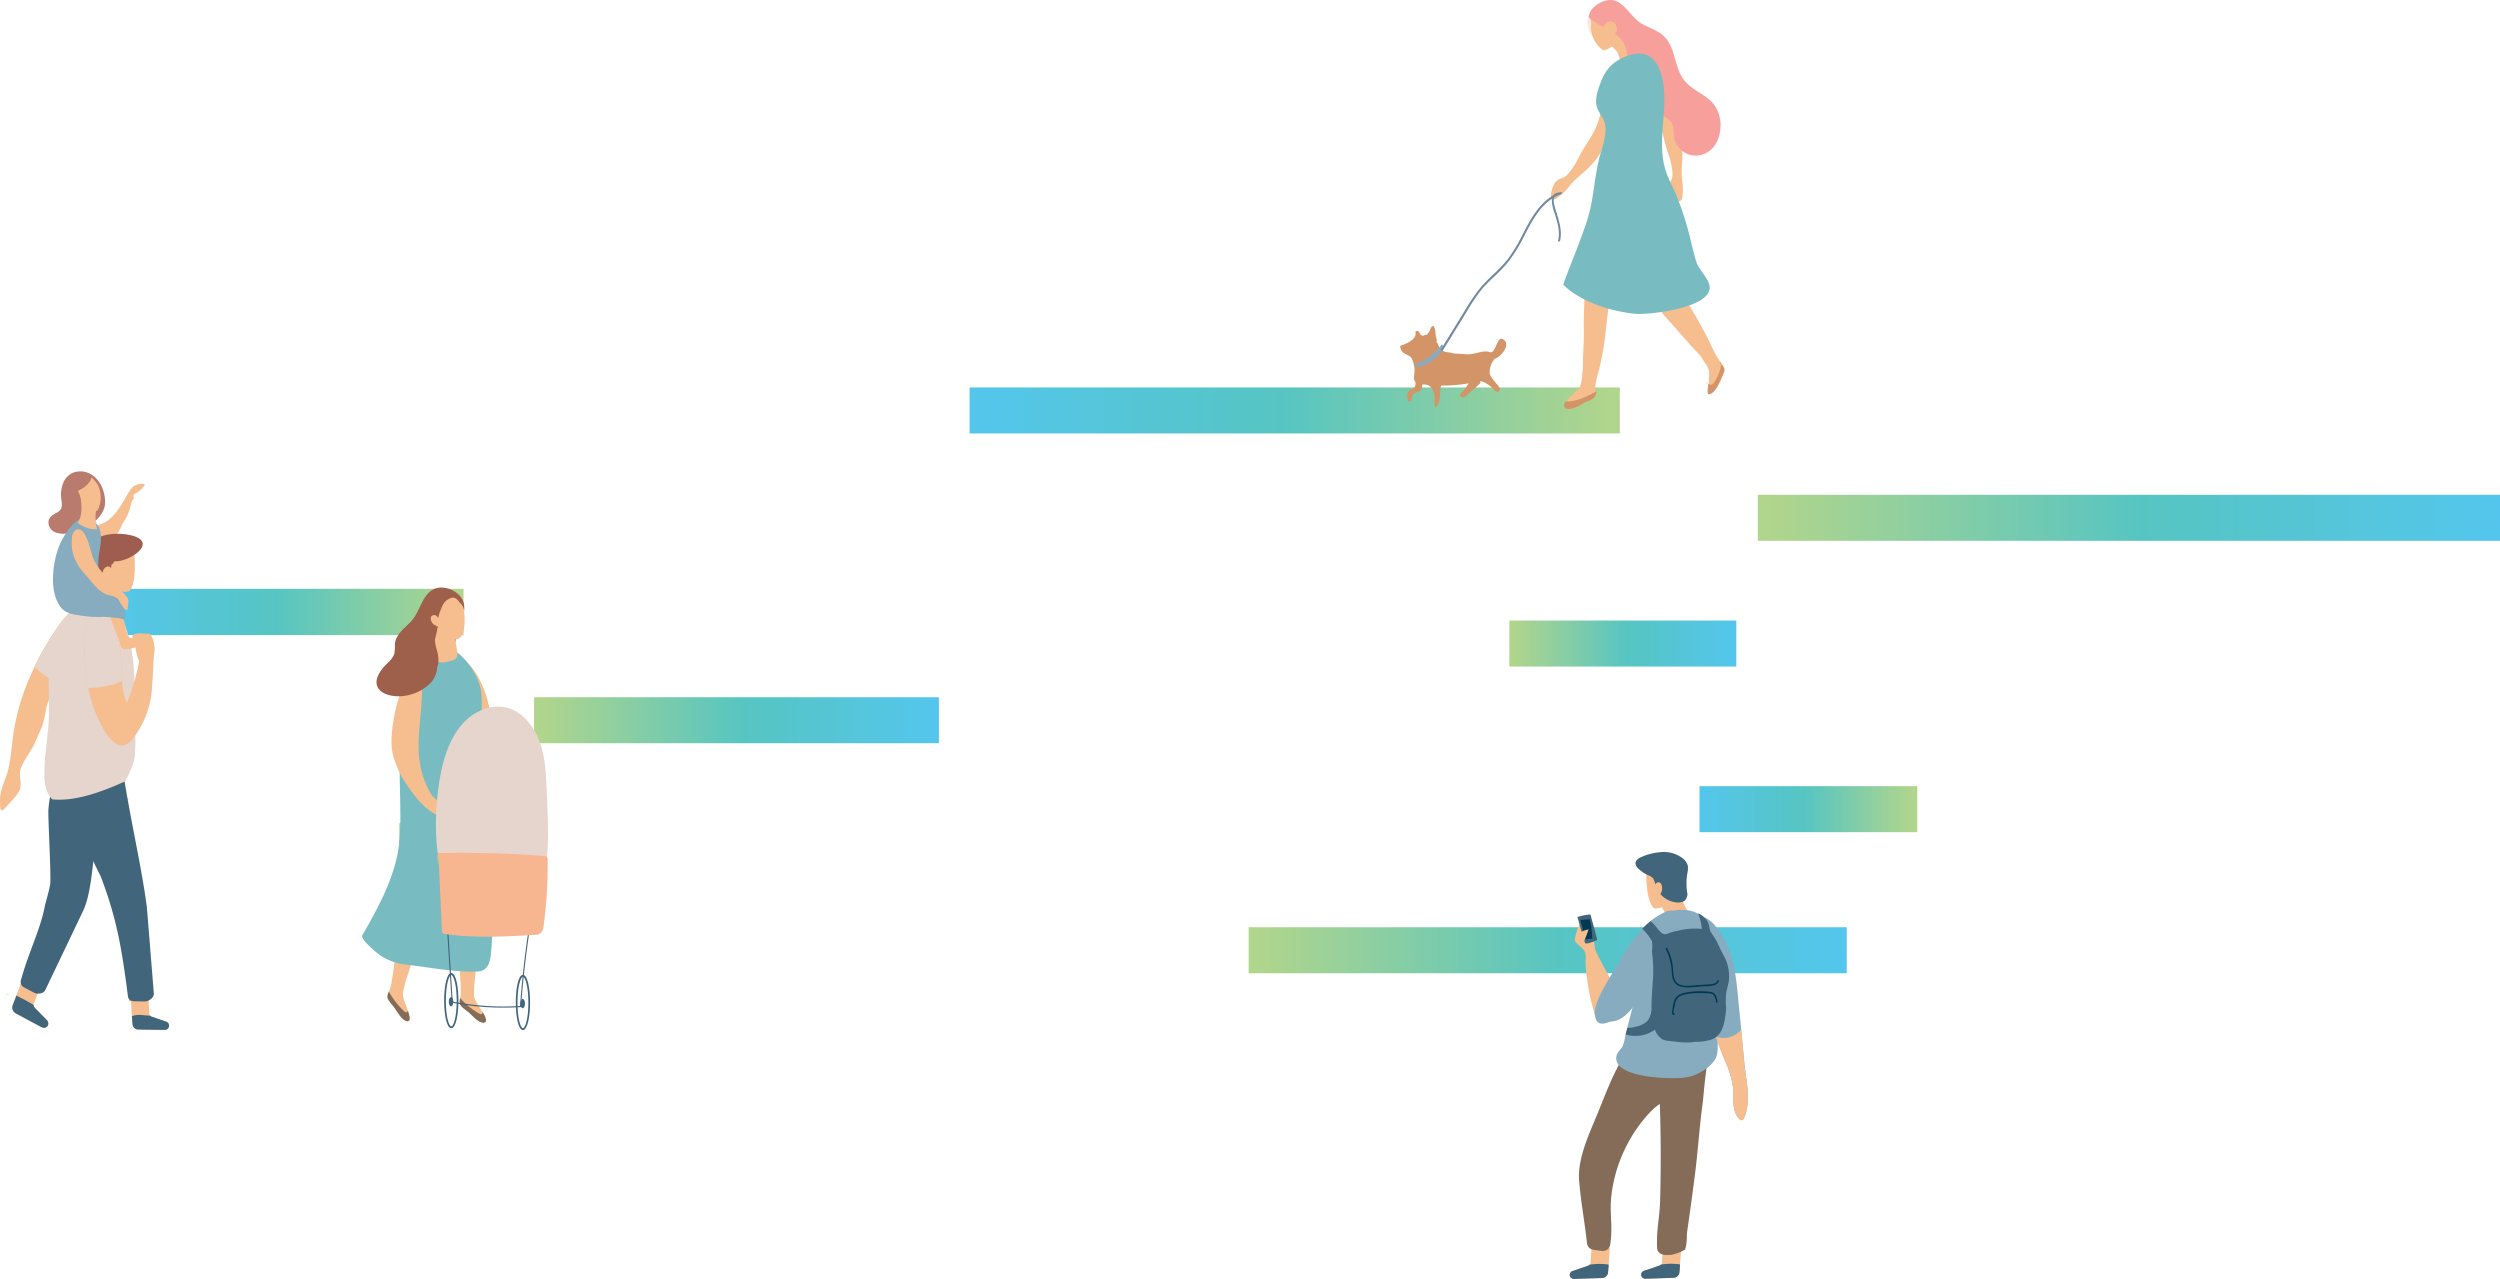 <svg xmlns="http://www.w3.org/2000/svg" xmlns:xlink="http://www.w3.org/1999/xlink" viewBox="0 0 815.13 417"><defs><style>.cls-1{fill:url(#名称未設定グラデーション_18);}.cls-2{fill:#f6be8f;}.cls-3{fill:#41657b;}.cls-4{fill:#87acbf;}.cls-5{fill:#856c58;}.cls-6{fill:#013955;}.cls-7{fill:url(#名称未設定グラデーション_17);}.cls-8{fill:url(#名称未設定グラデーション_17-2);}.cls-9{fill:#e6d5cd;}.cls-10{fill:#7089a1;}.cls-11{fill:#9e5d4e;}.cls-12{fill:#b97b6e;}.cls-13{fill:url(#名称未設定グラデーション_18-2);}.cls-14{fill:url(#名称未設定グラデーション_17-3);}.cls-15{fill:url(#名称未設定グラデーション_18-3);}.cls-16{fill:url(#名称未設定グラデーション_18-4);}.cls-17{fill:#ffe7e4;}.cls-18{fill:#f7a09b;}.cls-19{fill:#d39568;}.cls-20{fill:#78bcc2;}.cls-21{fill:url(#新規グラデーションスウォッチ_1);}.cls-22{fill:#f2f2f2;opacity:0.35;}.cls-23{fill:#9e5f4b;}.cls-24{fill:#f7b690;}</style><linearGradient id="名称未設定グラデーション_18" x1="530.13" y1="40.83" x2="725.13" y2="40.83" gradientTransform="matrix(1, 0, 0, -1, -123, 350.66)" gradientUnits="userSpaceOnUse"><stop offset="0.02" stop-color="#b0d58c"/><stop offset="0.52" stop-color="#56c5c2"/><stop offset="1" stop-color="#54c6ed"/></linearGradient><linearGradient id="名称未設定グラデーション_17" x1="677.13" y1="86.83" x2="748.13" y2="86.83" gradientTransform="matrix(1, 0, 0, -1, -123, 350.66)" gradientUnits="userSpaceOnUse"><stop offset="0" stop-color="#54c6ed"/><stop offset="0.48" stop-color="#56c5c2"/><stop offset="0.98" stop-color="#b0d58c"/></linearGradient><linearGradient id="名称未設定グラデーション_17-2" x1="157.36" y1="151.13" x2="274.13" y2="151.13" xlink:href="#名称未設定グラデーション_17"/><linearGradient id="名称未設定グラデーション_18-2" x1="297.13" y1="115.83" x2="429.13" y2="115.83" xlink:href="#名称未設定グラデーション_18"/><linearGradient id="名称未設定グラデーション_17-3" x1="439.13" y1="216.83" x2="651.13" y2="216.83" xlink:href="#名称未設定グラデーション_17"/><linearGradient id="名称未設定グラデーション_18-3" x1="615.13" y1="140.83" x2="689.13" y2="140.83" xlink:href="#名称未設定グラデーション_18"/><linearGradient id="名称未設定グラデーション_18-4" x1="696.13" y1="181.83" x2="938.13" y2="181.83" xlink:href="#名称未設定グラデーション_18"/><linearGradient id="新規グラデーションスウォッチ_1" x1="253.24" y1="74.83" x2="293.55" y2="74.83" gradientTransform="matrix(1, 0, 0, -1, -123, 350.66)" gradientUnits="userSpaceOnUse"><stop offset="0.02" stop-color="#8dc556"/><stop offset="0.52" stop-color="#00ada9"/><stop offset="1" stop-color="#00afec"/></linearGradient></defs><g id="レイヤー_2" data-name="レイヤー 2"><g id="レイヤー_5" data-name="レイヤー 5"><rect class="cls-1" x="407.13" y="302.33" width="195" height="15"/><path class="cls-2" d="M548.18,406.82l-.41,5.48-.19,2.53a2,2,0,0,1-1.88,1.8l-9.22.31h-.13a1.33,1.33,0,0,1-.34-2.59l4.94-1.67a1.6,1.6,0,0,0,.6-.37,1.49,1.49,0,0,0,.12-.14,1.32,1.32,0,0,0,.22-.58c0-.1,0-.2,0-.3l.3-4.72Z"/><path class="cls-3" d="M547.8,412.3l-.2,2.53a2,2,0,0,1-1.89,1.8l-9.23.31h-.13a1.33,1.33,0,0,1-.34-2.59l4.94-1.67a1.6,1.6,0,0,0,.6-.37,21.07,21.07,0,0,1,5.14-.18A6.92,6.92,0,0,1,547.8,412.3Z"/><path class="cls-4" d="M568.69,364.43c-.16.37-.41.78-.8.81a1,1,0,0,1-.73-.35c-2.7-2.49-1.79-7-2.17-10.76a29.83,29.83,0,0,0-2.57-8.25q-1.59-3.92-3-7.92a158.12,158.12,0,0,1-6.69-26.23c-.46-2.78-2.55-11,1.37-12.53,3.38-1.28,7.56,5.75,8.75,8.24,2.66,5.57,3.29,11.93,3.88,18.13q.5,5.08,1,10.18c.34,3.54.67,7.08,1,10.62C569.26,352.05,571.09,359,568.69,364.43Z"/><path class="cls-2" d="M548,292a25.48,25.48,0,0,0,3.69,7.16c.14.2.3.43.22.66s-.35.34-.59.4a23.55,23.55,0,0,1-7.89.62,8.7,8.7,0,0,0-2.66-6.26,15.51,15.51,0,0,1,7.76-2.22c.09.23.19.47.28.71Z"/><path class="cls-2" d="M536.82,282.12s-.69,10.74,2.34,13.94c0,0,1.93,1.26,7.53-3.36s-2.85-10.14-2.85-10.14l-4.8-.67Z"/><path class="cls-3" d="M548.75,294a2.06,2.06,0,0,0,.75-.53,3.76,3.76,0,0,0,.71-1.86,20,20,0,0,1-.05-6.85,7.19,7.19,0,0,0,.18-2.35,4.36,4.36,0,0,0-1.63-2.5,9.91,9.91,0,0,0-6.47-2.11,19.45,19.45,0,0,0-6.75,1.49c-1,.4-2.2,1.06-2.23,2.16a2.6,2.6,0,0,0,1,1.82,10.2,10.2,0,0,0,2.9,2,5,5,0,0,1,1.74,1,5.21,5.21,0,0,1,.82,2.13,8,8,0,0,0,7.09,5.86A5.64,5.64,0,0,0,548.75,294Z"/><path class="cls-2" d="M524.9,406.88l-.41,5.48-.18,2.53a2,2,0,0,1-1.88,1.8l-9.23.31h-.13a1.33,1.33,0,0,1-.33-2.59l4.94-1.68a1.44,1.44,0,0,0,.6-.37.69.69,0,0,0,.11-.13,1.47,1.47,0,0,0,.23-.58c0-.1,0-.2,0-.3l.3-4.72Z"/><path class="cls-3" d="M524.53,412.36l-.21,2.53a2,2,0,0,1-1.89,1.8l-9.22.31h-.14a1.33,1.33,0,0,1-.33-2.59l4.94-1.68a1.44,1.44,0,0,0,.6-.37,21.49,21.49,0,0,1,5.13-.17A7.22,7.22,0,0,1,524.53,412.36Z"/><path class="cls-5" d="M541.48,348.58a21.9,21.9,0,0,0-2.39-1.38c-2.3-1.14-5.31-3.39-7.84-4a1.26,1.26,0,0,0-.79,0,1.39,1.39,0,0,0-.55.55c-3.94,5.87-6.72,13.83-9.44,20.35l-1.6,3.8c-2.22,5.38-4.41,11.44-4,16.95.57,7.25,1.8,13.25,2.57,20.53a2.35,2.35,0,0,0,1.87,2.06,26.29,26.29,0,0,0,3.19.43,2.37,2.37,0,0,0,2.49-2c1-6-.3-10.15.42-16.18a47.86,47.86,0,0,1,5.33-16.88A45.67,45.67,0,0,1,539,361.64a24.06,24.06,0,0,1,2.19-1.71q.51,15.52.11,31.06c-.16,6.46-1.25,9.37-1,15.79a3.87,3.87,0,0,0,.12.85c.08.16.18.32.28.48-.05-.1.35.37.46.46l0,.05.1.05.38.21a6.2,6.2,0,0,1,.6.2l.43.09H543c.36,0,.72,0,1.08,0l.32,0,.33,0a11.5,11.5,0,0,0,1.13-.26,13.21,13.21,0,0,0,3.58-1.49c.84-3.08.35-3.79.71-6.22.85-5.74,1.62-11.49,2.37-17.25,1.08-8.22,1.55-16.42,2.69-24.64.19-1.4,1.28-15.8,2.58-16C552.3,344,547.12,348.37,541.48,348.58Z"/><path class="cls-4" d="M560,336.39c-.22,2.83.68,6.6-.83,9.09s-5.16,4.68-7.76,5.43a17.39,17.39,0,0,1-3.86.57c-4.15.25-21.33-.15-20.55-6.89.18-1.54,1.49-2.29,2.11-3.59a21,21,0,0,0,.93-3.71c0-.12.06-.24.1-.36.14-.58.29-1.15.44-1.73l0-.08,2.32-9.1c1.57-6.12,1-12.31,1.94-18.57a12.73,12.73,0,0,1,1.58-5.09,10.9,10.9,0,0,1,3.92-3.39c3.76-2.13,8.46-3.16,12.43-1.49,3.47,1.46,5.85,4.78,7,8.31,2.35,7,1.3,15.35,1,22.59C560.72,331.1,560.19,333.74,560,336.39Z"/><path class="cls-2" d="M528.23,329.52c-.39-7.22-4.67-12.35-7.54-18.65a5.77,5.77,0,0,1-.77-3.05,13.42,13.42,0,0,1-.81-3.17,14.93,14.93,0,0,0-1-3,20.05,20.05,0,0,0-1.46,2.43.21.21,0,0,1-.38,0,7.92,7.92,0,0,1-1-2.59.21.21,0,0,0-.3-.15,21,21,0,0,0-1.43,4.6,1.4,1.4,0,0,0-.06.67,1.53,1.53,0,0,0,.32.62c.78,1,2.09,1.72,2.74,2.74s.47,2.29.42,3.53a35.26,35.26,0,0,0,.49,5.51,72,72,0,0,0,2.25,10.86c.94,3.23,3.69,4.07,6.77,2.76a2.83,2.83,0,0,0,1.4-1.1A3.48,3.48,0,0,0,528.23,329.52Z"/><path class="cls-4" d="M547.62,303.35c0,.19,0,.37-.08.55a28.16,28.16,0,0,1-2.36,7.22.77.77,0,0,1-.07.16,44.28,44.28,0,0,1-6.16,9.24c-1.36,1.62-2.82,3.19-4.31,4.72a40,40,0,0,1-2.39,3.36c-1.46,1.83-3.21,3.59-5.46,4.23a7.48,7.48,0,0,1-1.83.25c-2.33,1.06-4.5,1.15-4.84-1.74-1.48-3.78,6.43-15.15,7.6-17.29a53.06,53.06,0,0,1,7.79-11.22l.45-.47q.9-.9,1.86-1.71l.37-.31a22.83,22.83,0,0,1,4.77-3C547.11,295.42,548,300.15,547.62,303.35Z"/><path class="cls-2" d="M568.69,364.43c-.16.37-.41.78-.8.81a1,1,0,0,1-.73-.35c-2.7-2.49-1.79-7-2.17-10.76a29.83,29.83,0,0,0-2.57-8.25q-1.59-3.92-3-7.92a7.43,7.43,0,0,0,7.79-1.67,5,5,0,0,0,.49-.54c.34,3.54.67,7.08,1,10.62C569.26,352.05,571.09,359,568.69,364.43Z"/><path class="cls-3" d="M518.59,298.17a16.92,16.92,0,0,0-4.25.83c.76,2.86,1.63,5.72,2.49,8.58a5.46,5.46,0,0,0,.88,0,17,17,0,0,0,3.07-1.1C520.08,303.46,519.35,301.17,518.59,298.17Z"/><path class="cls-6" d="M518.26,299.73l-2.29.16c-.23,0-.51.06-.59.21a.28.28,0,0,0,0,.18l1.53,6,2.24-.27a27.71,27.71,0,0,0-.87-6.4Z"/><path class="cls-2" d="M516.34,307.19a40.74,40.74,0,0,0,1.61-4.14,5.18,5.18,0,0,0-3,1.39,1.07,1.07,0,0,0-.31.42,1.13,1.13,0,0,0,.29,1,6.82,6.82,0,0,0,1.8,1.67Z"/><path class="cls-3" d="M562.82,324a22.94,22.94,0,0,0,0,4.83,33.78,33.78,0,0,1-.61,4.37c-.44,2-1.18,4-3,5.14a7.11,7.11,0,0,1-1.42.68,17.08,17.08,0,0,1-4.4.66h-.75c-2.83.51-5.53.05-8.36-.27a7,7,0,0,1-2.17-.48,6,6,0,0,1-2.08-2.19,10.09,10.09,0,0,1-.63-1.57c-.21-.68-.41-1.38-.59-2.1a29.23,29.23,0,0,1-.33-4.67c0-2.62.21-5.25.38-7.87a42.39,42.39,0,0,0-.22-9.94.75.75,0,0,0,0-.16c0-.57.07-1.14.11-1.71l-.06-1.61c-.06-.14-.11-.28-.16-.43a17,17,0,0,0-3.07-3.84l.45-.47q.9-.9,1.86-1.71l.37-.31a9.54,9.54,0,0,1,1.68,1.68l1,1.18c.75.88,1.58,1.8,2.89,1.23a16.74,16.74,0,0,1,3-.89l.89-.19a22.16,22.16,0,0,1,8.21-.37,1.77,1.77,0,0,0,.86-.06,7.64,7.64,0,0,1,1.09.86c.66,1,1.31,2,1.94,3.07.2.45.41.91.65,1.36s.31.67.46,1c.58,1.23,1.31,2.45,1.9,3.72a14.37,14.37,0,0,1,1,6.72C563.52,321.11,563,322.52,562.82,324Z"/><path class="cls-6" d="M560,326.66c-.18-1.52-.6-3.05-2.34-3.27a26.24,26.24,0,0,0-7.19.09c-1.69.27-3.68.73-4.43,2.47a11.77,11.77,0,0,0-.72,3.06c-.08.56-.41,1.56.22,1.91a.26.26,0,0,0,.31,0l.08-.07c.2-.17,0-.44-.21-.43-.23-.49.3-2.41.39-2.79a4.65,4.65,0,0,1,.91-2.22c1-1.1,2.94-1.32,4.35-1.48a30.09,30.09,0,0,1,4.84-.07c.82,0,1.92-.06,2.52.6a3.93,3.93,0,0,1,.75,2.24C559.55,327,560.07,327,560,326.66Z"/><path class="cls-6" d="M560,319.71c-.36,1.11-1.82,1.18-2.79,1.25l-3.74.24c-1.9.13-4.31.6-6.08-.34-2.11-1.11-1.69-4-2-6a15.91,15.91,0,0,0-1.84-5.74c-.17-.29-.63,0-.46.26a18,18,0,0,1,2,7.83c.15,2.07.73,3.86,2.93,4.45s5,.09,7.28-.07c1.58-.1,4.54.19,5.17-1.76C560.57,319.52,560.06,319.38,560,319.71Z"/><path class="cls-2" d="M539.17,289.3a3.38,3.38,0,0,1,.76-1.28,1.13,1.13,0,0,1,1.38-.17,1.36,1.36,0,0,1,.38.53,3.27,3.27,0,0,1-.42,3.26,1.15,1.15,0,0,1-.35.31c-.51.23-1-.32-1.25-.83a5.81,5.81,0,0,1-.51-2.4Z"/><path class="cls-3" d="M554.85,305a15.27,15.27,0,0,0-1.2-7.16,5.65,5.65,0,0,1,3.58,3.93,16.64,16.64,0,0,1,.39,5.5c0,.26-.19.63-.41.5a.37.37,0,0,1-.13-.15l-1.29-2.29a3.31,3.31,0,0,1-.61-1.91Z"/><path class="cls-3" d="M541.59,333.09a3.92,3.92,0,0,1-1.54,2.28,10.94,10.94,0,0,1-10,1.92c0-.12.06-.24.1-.36.14-.58.29-1.15.44-1.73l0-.08a7.59,7.59,0,0,0,2.81-.39,7.4,7.4,0,0,0,3.7-1.8,6.16,6.16,0,0,0,1.31-3.21l.26-.26a1.55,1.55,0,0,1,.43,0,2.67,2.67,0,0,1,1.5.93A3.39,3.39,0,0,1,541.59,333.09Z"/><path class="cls-5" d="M547.46,355.2l-7.05,4.47c-.28.18,0,.63.27.45l7.05-4.47C548,355.47,547.75,355,547.46,355.2Z"/><rect class="cls-7" x="554.13" y="256.33" width="71" height="15"/><rect class="cls-8" x="34.36" y="191.98" width="116.77" height="15.1"/><path class="cls-2" d="M6.45,321.08l0,.06c2.42.76,4.79,1.67,7.15,2.61a2,2,0,0,1,.26-.67c0-.11.18-.16.25-.25l2.23-5.6L11,312.31l-2.73,6.36Z"/><path class="cls-2" d="M15.59,334.4a1.38,1.38,0,0,1-1.72.63l-.13,0-8.59-4.61a2.17,2.17,0,0,1-1-2.68l1-2.63.18-.5.14-.36h0l1.81-4.82,5.8,2.55-1.89,4.87c0,.1-.13.18-.15.29a2.43,2.43,0,0,0-.08.52,1.11,1.11,0,0,0,0,.17,1.21,1.21,0,0,0,.05.18,1.51,1.51,0,0,0,.4.65l3.91,4A1.52,1.52,0,0,1,15.59,334.4Z"/><path class="cls-3" d="M2.49,324.22l-.26-.13,1,.1A4.54,4.54,0,0,0,2.49,324.22Z"/><path class="cls-3" d="M5.51,324.2h0a8.65,8.65,0,0,1,.89.09Z"/><path class="cls-3" d="M15.59,334.4a1.38,1.38,0,0,1-1.72.63l-.13,0-8.59-4.61a2.17,2.17,0,0,1-1-2.68l1-2.63.18-.5c1.91.94,3.79,1.95,5.63,3.05a1.11,1.11,0,0,0,0,.17,1.21,1.21,0,0,0,.05.18,1.51,1.51,0,0,0,.4.65l3.91,4A1.52,1.52,0,0,1,15.59,334.4Z"/><path class="cls-2" d="M32.73,201.68a17.27,17.27,0,0,1-1.9,5.64c-.57,1.12-1.16,2.2-1.78,3.24-.83,1.42-1.72,2.77-2.64,4.07C23.5,218.76,20,222.39,17,226.44c-2.45,3.31-1.94,7.45-3.63,11.23l-2.22,5c-1.05,2.33-3.71,5.65-4.47,8.2-.59,2,.42,3.91-.1,6.34a8.64,8.64,0,0,1-1.69,2.65C3.55,261.47,2,263.1,1.13,264a.57.57,0,0,1-1-.36C-.4,259.11.57,257,2,253.15c1.58-4.17,1.8-10.78,2.58-15.26a72.72,72.72,0,0,1,4.68-16q1-2.26,2-4.54a89.38,89.38,0,0,1,8-13.6c1.78-2.45,3.82-4.83,6.51-6.17,2-1,4.8-1.14,6.12.7a4,4,0,0,1,.7,1.83A6.86,6.86,0,0,1,32.73,201.68Z"/><path class="cls-9" d="M32.73,201.68a17.27,17.27,0,0,1-1.9,5.64c-.57,1.12-1.16,2.2-1.78,3.24-.83,1.42-1.72,2.77-2.64,4.07A83.62,83.62,0,0,1,19.58,223a23.14,23.14,0,0,1-8.23-5.64,89.38,89.38,0,0,1,8-13.6c1.78-2.45,3.82-4.83,6.51-6.17,2-1,4.8-1.14,6.12.7a4,4,0,0,1,.7,1.83A6.86,6.86,0,0,1,32.73,201.68Z"/><path class="cls-2" d="M43.58,158.57c-1.5,1.17-2.28,3.21-3.3,4.86-1.83,2.95-3.86,6.09-7,7.3-2,.78-4.3.65-6.27,1.56a1.51,1.51,0,0,0-.88.78,1.27,1.27,0,0,0,.48,1.36,3.08,3.08,0,0,0,1.38.48c1,.16,1.93.28,2.9.37L29.19,177c1.16-.95,2.89-.91,4.36-1.31.23-.06.46-.14.68-.22h.6a4.51,4.51,0,0,0,2.43-.48,4.38,4.38,0,0,0,1.35-1.54,20.54,20.54,0,0,0,1.29-2.62,16.47,16.47,0,0,0,2.58-5.48c.4-1.53.34-2,1.26-2.84A1,1,0,0,1,44,161a8.2,8.2,0,0,0,3.28-3C46.44,157.43,44.48,157.87,43.58,158.57Z"/><path class="cls-2" d="M42,326.44a.22.22,0,0,0,0,.08c2.48-.44,5-.73,7.5-1a2,2,0,0,1,0-.73c0-.12.09-.22.12-.34l-.27-6.08-6.77-1.95.12,7Z"/><path class="cls-2" d="M55.11,334.54a1.37,1.37,0,0,1-1.19,1.26H53.8L45,335.68a1.86,1.86,0,0,1-1.79-1.81L43,331.33v-.06l-.35-5.63,5.75-.38.26,4.85c0,.1,0,.2,0,.3a1.48,1.48,0,0,0,.21.6l.1.13h0a1.34,1.34,0,0,0,.57.37l4.73,1.62A1.33,1.33,0,0,1,55.11,334.54Z"/><path class="cls-3" d="M28.42,260.2a1.05,1.05,0,0,1,.65-.79l.09,0H28Z"/><path class="cls-3" d="M47.88,295.7c-.29-2.05-.58-4.11-.91-6.15-1.48-9-3.37-18-5-27-.7-3.82-1.36-7.66-1.92-11.51l-6.1-.62a48.79,48.79,0,0,1-13.59,2.84,17.47,17.47,0,0,1-3.11,1.11l15.55,31.29c5.07,13.22,6.84,22.86,8.91,39.2.15,1.16,1,1.58,2.14,1.61l3.32.06c1.26,0,2.93-1.12,3-2.47Z"/><path class="cls-3" d="M40,260.27c-.47.33-1,.64-1.43,1,1.15-.2,2.28-.46,3.41-.74Z"/><path class="cls-3" d="M16.33,288.51c.45-2.35-.75-22.32-.54-24.7.45-4.87.71-3.66,1.45-8.48.68-4.46,1.65-.19,3.33-4.32.88-2.17,1.83-4.32,2.87-6.42l13.43,8.74-5.78,20.95c-.74,6.27-1.3,17.4-4.13,23l-12.2,25.54c-.58,1.2-2.56,1.46-3.68.84l-3-1.6a2.07,2.07,0,0,1-1.27-2.45c2.58-9.39,6.51-16.79,7.88-24.57C15.3,292.84,15.91,290.69,16.33,288.51Z"/><path class="cls-9" d="M14.49,253.38c.12,3.41,1.06,5.74,2.55,7.26.74.07,1.47.1,2.21.1,5.29,0,10.5-1.54,15.45-3.42,2.09-.79,4.15-1.67,6.19-2.6a40.26,40.26,0,0,0,2.3-5.17,11.16,11.16,0,0,0,.77-3.07c.41-5.46,0-11.24,0-17,0-8.08-.14-16.2-2.6-23.93-1.56-4.88-4.54-11.69-10-12.22a4.91,4.91,0,0,0-3.62,1.11,34.65,34.65,0,0,0-11.9,26.76q.12,5.63.12,11.27C15.94,239.42,14.24,246.62,14.49,253.38Z"/><path class="cls-2" d="M32.22,187.49c1.71-.13,6.9,2.33,7.46,2.79-3,4-1.8,5.44-.43,8a31.76,31.76,0,0,1-1.73,3.39,11.3,11.3,0,0,1-6.25-3.42C27.6,194.31,30.84,191.88,32.22,187.49Z"/><path class="cls-2" d="M31.71,187.77c.05-.16.22-.25.46-.27l-.75,1.07Z"/><path class="cls-10" d="M32.3,192.43l-1.47-.22A4.26,4.26,0,0,1,32.3,192.43Z"/><path class="cls-2" d="M43.36,175.91s1.88,12.69-.93,16.62c0,0-1.88,2-8.2-2.49S36.1,177.8,36.1,177.8L41,175.91Z"/><path class="cls-11" d="M30.62,191.76c3.41,3.2,5-2.51,4.4-2.7a2.31,2.31,0,0,1-1.52-1.9,2.4,2.4,0,0,1,1-2.25c.58-.38,1.56-.24,1.65.48.15-.84.29-1.68.44-2.52,3.73,1.21,14.25-4.84,8-7.71-3.41-1.56-11.23-1.78-14.13,1.3s.31,9.91,0,13.9a3.21,3.21,0,0,0,.09,1.45c.19.45.7.79,1.11.57Z"/><path class="cls-11" d="M35.48,181.33c.11.64.23,1.28.34,1.91a1.08,1.08,0,0,0,.28.64c.46.37,1-.35,1.16-.95a16.1,16.1,0,0,0,.53-3.92,2.54,2.54,0,0,0-2.14,2.36Z"/><path class="cls-2" d="M49.58,224A29.59,29.59,0,0,1,43,241.22c-6.21,7.31-12.42-9.35-13.6-14.17-.23-.92-.44-1.85-.62-2.78a64.58,64.58,0,0,1-1.23-13.74c0-.78.05-1.57.09-2.35a12.12,12.12,0,0,1,1.45-5.91,4.59,4.59,0,0,1,1.86-1.71c1.82-.84,3.95,0,5.32,2.15,2.41,3.75,3,8.45,3.21,13,.11,2,.14,4.18.31,6.3a22.85,22.85,0,0,0,1.52,7.11c2.83-5.88,4-13.59,5.56-20l3,.31C50.65,209.5,49.65,222.77,49.58,224Z"/><path class="cls-2" d="M49.36,207.35a9.51,9.51,0,0,1-.4,9.34c-1.1,1.73-1.77.85-2.9-.35-1.74-1.84-1.39-3.86-2.19-6.12-.3-.83-1.22-2.32-.5-3.16s3.6-.42,4.52-.48a1.23,1.23,0,0,1,1.47.77Z"/><path class="cls-9" d="M39.78,222a13.7,13.7,0,0,1-4.18,1.52,32.73,32.73,0,0,1-6.83.78,64.58,64.58,0,0,1-1.23-13.74c0-.78.05-1.57.09-2.35a12.12,12.12,0,0,1,1.45-5.91,4.59,4.59,0,0,1,1.86-1.71c1.82-.84,3.95,0,5.32,2.15,2.41,3.75,3,8.45,3.21,13C39.58,217.71,39.61,219.85,39.78,222Z"/><path class="cls-3" d="M55.11,334.54a1.37,1.37,0,0,1-1.19,1.26H53.8L45,335.68a1.86,1.86,0,0,1-1.79-1.81L43,331.33a7.09,7.09,0,0,1,3.11-.39c.94.06,1.9.2,2.84.2h0a1.34,1.34,0,0,0,.57.37l4.73,1.62A1.33,1.33,0,0,1,55.11,334.54Z"/><path class="cls-2" d="M45.43,208.73h0a8.57,8.57,0,0,0-1.62-.43c-1-.19-1.84-.37-2.09-1-.95-2.28-1.45-5.88-1.89-9.06,0-.32-.09-.64-.13-1a30.1,30.1,0,0,1-4.2,1.76c.06.22.13.44.19.67a50.09,50.09,0,0,0,2.22,6.84.36.36,0,0,0,0,.09,17.11,17.11,0,0,1,1.23,3.14,2.24,2.24,0,0,1,.07.34l0,.15a2,2,0,0,0,.84,1.33l.11.07h.13a10.74,10.74,0,0,0,1.78-.06,10.55,10.55,0,0,0,1.64-.35l.12,0,.05,0,.28-.12.57-.24.58-.24.06,0,.21-.13.05,0,0,0a1.09,1.09,0,0,0,.27-.94A1,1,0,0,0,45.43,208.73Z"/><path class="cls-12" d="M19.9,161.88a11,11,0,0,1,.52-3.91,6.26,6.26,0,0,1,3.18-3.76,6.41,6.41,0,0,1,1.82-.46c5.26-.63,9,4.73,8.83,10.27-.07,2.6-1.84,4.79-3.8,6.32a17.52,17.52,0,0,1-9,3.61,6.49,6.49,0,0,1-3.84-.59,3.45,3.45,0,0,1-1.78-3.44c.5-2.67,3.8-2.38,4.26-4.55a7,7,0,0,0-.05-2.24C20,162.72,19.92,162.3,19.9,161.88Z"/><path class="cls-4" d="M39.19,194.42c-.16-.31-.33-.63-.5-.93-1.63-2-5.16-4.34-6.11-6.73C30.48,181.5,35.45,175,31,170.21c-4.75-5.11-10.37,4.15-11.91,8.33-2,5.38-3.21,15.3,1.16,19.93,1.46,1.56,3.67,1.9,5.71,2.17a36.47,36.47,0,0,0,8,.49c.47,0,6.74.4,6.4,1,.13-.29.27-.58.41-.87A13.51,13.51,0,0,0,39.19,194.42Z"/><path class="cls-2" d="M31.77,166.45a9.16,9.16,0,0,0,0-8.56,18.13,18.13,0,0,0-1.91-2.27c-.8,3.06-4.46,4.4-4.46,4.4l1.25,2.92a9.87,9.87,0,0,1,.78,3.33,8.35,8.35,0,0,0,3.46.64l-.06-.1A7.32,7.32,0,0,0,31.77,166.45Z"/><path class="cls-2" d="M26.15,161.23c.48,3.13.9,6.64-.81,9.23a9.86,9.86,0,0,0,6.3,2.15,17.53,17.53,0,0,1-.28-6.72c.23-1,.62-2.24,0-3.09a2.46,2.46,0,0,0-.9-.73,11,11,0,0,0-2.13-.89,2.14,2.14,0,0,0-1.17-.11,1,1,0,0,0-.74.88.22.22,0,0,0,.11.22c.08,0,.15-.13.07-.15Z"/><path class="cls-2" d="M31.19,191.25a11.33,11.33,0,0,0,2.74,2.2c1.19.67,2.66.71,3.79,1.33s.76.67,1.59,1.93h0c.64.94.86,1.6,1.82,2.16a.31.31,0,0,0,.46-.28c.06-1.78.88-2.72-.39-4.22-3.63-4.28-9.32-7.57-11.14-13.24-.76-2.36-1.19-4.9-2.47-7-1.7-2.78-4-1.52-4.15,1.39a16.21,16.21,0,0,0,.28,4.72,17.6,17.6,0,0,0,4.41,7.44C29.18,188.88,30.12,190.14,31.19,191.25Z"/><rect class="cls-13" x="174.13" y="227.33" width="132" height="15"/><rect class="cls-14" x="316.13" y="126.33" width="212" height="15"/><rect class="cls-15" x="492.13" y="202.33" width="74" height="15"/><rect class="cls-16" x="573.13" y="161.33" width="242" height="15"/><path class="cls-2" d="M532.1,20.62A2.66,2.66,0,0,1,534,19.56l0,.41h0l.11-.08h0l.11-.39c3.93,1.14,5.74,4.88,7.26,8.61,1.31,3.22,2.67,6.56,4,9.86.21.52.43,1.06.65,1.58a27.16,27.16,0,0,1,2.2,7,41.24,41.24,0,0,1,.06,7.45c0,.57-.06,1.14-.08,1.71a21.71,21.71,0,0,0,.18,3.19,18.34,18.34,0,0,1-.07,5.9,1.08,1.08,0,0,1-.79.83,1,1,0,0,1-.29,0,1.07,1.07,0,0,1-.81-.36,10.06,10.06,0,0,1-2.11-3.77,4.45,4.45,0,0,1,.45-2.73,5.35,5.35,0,0,0,.48-1.83,23.22,23.22,0,0,0-1.5-7.08c-.3-.9-.6-1.84-.85-2.77s-.43-1.64-.62-2.44a31,31,0,0,0-2.3-7c-.52-1-1.14-2-1.74-3s-1.38-2-2.21-3.12c-1.94-2.59-4.14-5.53-4.62-8.37A3.43,3.43,0,0,1,532.1,20.62Z"/><path class="cls-2" d="M518.86,6.46c0-.28,0-.56,0-.84a12.31,12.31,0,0,1,.34-1.73,5,5,0,0,1,1.47-.41,9.86,9.86,0,0,1,7.29,2.29A17.84,17.84,0,0,1,532.61,12a13.14,13.14,0,0,1,1.62,6.36,2.47,2.47,0,0,1-.52,1.59,2.7,2.7,0,0,1-1.73.66,13.55,13.55,0,0,1-3.76-.16,6.88,6.88,0,0,0-1.28-4,3.84,3.84,0,0,0-.74-.67,2.31,2.31,0,0,0-1.64-1.09c-1.82-1.41-4.39-2.05-5.25-4.34a9.22,9.22,0,0,1-.56-3.21A1.23,1.23,0,0,0,518.86,6.46Z"/><path class="cls-17" d="M519,11.49a8.65,8.65,0,0,1-1.47-4.28c0-1.53,1.23-3.14,2.76-3a4.14,4.14,0,0,1,1.93.82,2.42,2.42,0,0,1,1,1c.35.87-.35,1.78-1,2.45-1.19,1.21-2.43,2.38-3.7,3.5Z"/><path class="cls-2" d="M527.57,13.73l-.72.59-.58.43a14.06,14.06,0,0,1-1.64,1c-.27.15-.55.28-.83.42.47-.23-.16.05-.34.11l-.45.14c-2.32-1-4.6-4.69-4.23-8.24.14-1.41-.63-3,.25-4.07A4.14,4.14,0,0,1,522.47,3c2.77.1,5.67,1.34,7,3.76a4.82,4.82,0,0,1-.67,5.9C528.42,13,528,13.37,527.57,13.73Z"/><path class="cls-18" d="M518.2,4.62c.09-.28.32-.67,0-.19.2-.37.37-.74.6-1.09.1-.16.22-.31.32-.46l-.12.18h0a1.89,1.89,0,0,1,.19-.24q.33-.36.69-.69l.29-.25.22-.17c.3-.2.6-.4.92-.57s.7-.37,1-.54h0L523,.38C529.09-1.74,531,5.59,535.78,8c2.39,1.22,5,2.08,6.93,4,3.67,3.7,3.19,10,6.38,14.11,2.67,3.44,7.45,4.77,10,8.31a11.3,11.3,0,0,1,1.87,7.06c-.12,3-1.31,6.15-3.8,7.86a7.18,7.18,0,0,1-11.08-3.58c-.68-1.79,0-3.71-.92-5.43-1.22-2.24-4.09-3-6.14-4.21a16.2,16.2,0,0,1-6.38-7.64,29.64,29.64,0,0,1-2.06-9.86c-.39-6.67-4.46-7.8-9.59-10.82a19.48,19.48,0,0,1-2.51-1.71,2.18,2.18,0,0,1-.5-.57c0-.11,0-.22.07-.33S518.13,4.81,518.2,4.62Z"/><path class="cls-2" d="M506.89,59.7a4.43,4.43,0,0,1,2.27-1.58,5.23,5.23,0,0,0,1.66-.93,22.8,22.8,0,0,0,4-6c.45-.84.91-1.71,1.4-2.54s.89-1.45,1.33-2.14A31.15,31.15,0,0,0,521,40c.36-1.08.64-2.21.91-3.3s.48-2.4.7-3.76c.51-3.2,1.09-6.82,2.8-9.14a3.44,3.44,0,0,1,2.31-1.42,2.68,2.68,0,0,1,2.06.61l-.26.31.13,0,.36-.19c1.91,3.61.48,7.51-1.14,11.2-1.4,3.19-2.85,6.48-4.3,9.72-.23.52-.46,1.06-.68,1.58a27.38,27.38,0,0,1-3.49,6.44,41.52,41.52,0,0,1-5.31,5.22l-1.28,1.13a22.21,22.21,0,0,0-2.17,2.35,18.24,18.24,0,0,1-4.29,4.06,1.12,1.12,0,0,1-.59.17,1.06,1.06,0,0,1-.56-.16,1.07,1.07,0,0,1-.53-1A10.1,10.1,0,0,1,506.89,59.7Z"/><path class="cls-2" d="M524.43,7.09a2,2,0,0,1,2.33.95,1.38,1.38,0,0,1,.18.39,2,2,0,0,1,.31,1A2.05,2.05,0,0,1,526.5,11a1.85,1.85,0,0,1-1.23.52l-.2,0a2,2,0,0,1-.54-.07,2.14,2.14,0,0,1-1.32-1.07A2.29,2.29,0,0,1,524.43,7.09Z"/><path class="cls-2" d="M535,59.38a1.77,1.77,0,0,1-1-.38A2,2,0,0,1,535,59.38Z"/><path class="cls-2" d="M533.41,84.43c-.16-.29-.31-.57-.44-.87,0,0-.22-.52-.25-.59q-.33-.84-.6-1.71c-.4-1.28-.72-2.59-1-3.89a69.61,69.61,0,0,0-2-7.82,85.11,85.11,0,0,0-3.53-8.07c.67-.17,1.33-.36,2-.58a32.28,32.28,0,0,0,4.57-1.42A3.66,3.66,0,0,1,534,59c8,6.28,6.62,18.44,9.23,27.28,1.68,5.69,5.47,9.87,8.49,14.85,2.24,3.7,4.2,7.39,6.08,11.19l0,.08c.84,1.68,1.67,3.35,2.68,4.95l.21.31c.09.14.19.28.3.43s.1.14.14.2l.21.3.27.37c.12.19.25.38.36.57.65,1.06.29,1.66-.17,2.75-.76,1.78-2,5.13-3.9,6.08-1.19.6-1-.65-.86-1.66,0-.34.09-.65.13-1a1.6,1.6,0,0,0,0-.23,2.85,2.85,0,0,0,0-.29,1.12,1.12,0,0,0,0-.36h0v0c0-.1,0-.22,0-.33a1.66,1.66,0,0,0,0-.22.91.91,0,0,0,0-.17c0-.06,0-.12,0-.19v-.2a13.07,13.07,0,0,0,.06-2.86,9,9,0,0,0-1.39-2.63c-.55-.87-1.1-1.73-1.68-2.58-.3.1-14.41-16.09-14.41-16.09A10.35,10.35,0,0,1,538.67,98a15.52,15.52,0,0,1-1.12-1.94,19.57,19.57,0,0,1-.83-2c-.83-2.45-1.55-4.2-2.52-6.59-.16-.39-.33-.79-.5-1.18A2.86,2.86,0,0,0,533.41,84.43Z"/><path class="cls-11" d="M560.88,118.63l.28-.34c0-.06-.1-.13-.14-.2A3.29,3.29,0,0,0,560.88,118.63Z"/><path class="cls-19" d="M557.77,128.36c1.87-1,3.13-4.3,3.89-6.08.47-1.09.83-1.69.18-2.75-.12-.19-.24-.38-.37-.57l-.26-.37a13.65,13.65,0,0,1-2.57,6.4,1.1,1.1,0,0,1-.41.39,1.67,1.67,0,0,1-1.52-.38c0-.06-.63-.12-.63-.19h0s.53,0,.53,0,.24.24.23.36.11.19.1.29,0,.16,0,.23c0,.32-.05.63-.1,1C556.72,127.71,556.57,129,557.77,128.36Z"/><path class="cls-2" d="M510.25,132.56a1.07,1.07,0,0,0,.81.76,2.29,2.29,0,0,0,.64.08,8.61,8.61,0,0,0,3.87-1.58c.36-.21.7-.42,1-.56s.44-.21.71-.32a5.58,5.58,0,0,0,2.48-1.63,3.54,3.54,0,0,0,.35-1.67,2.44,2.44,0,0,1,0-.27v-.6c0-.15,0-.27,0-.38a22.9,22.9,0,0,1,1-4.86c.13-.45.27-.92.4-1.41,0,0,0-.1,0-.15a94,94,0,0,0,2.16-13.21l.15-1.29c.18-1.52.36-3.06.56-4.6a79.68,79.68,0,0,1,1.92-10.34c.5-1.87.86-3.74,1.25-6l0-.17-.1-.15a1.8,1.8,0,0,1-.32-.81,39.85,39.85,0,0,1,.47-10c.16-1.2.32-2.42.45-3.64.09-.92.16-1.85.19-2.77.06-2.17-.06-4.38-.21-6.55L528,59.22c-.06-.74-.11-1.48-.16-2.21v-.26l-.23-.09c-.45-.19-.88-.39-1.29-.61l-.3-.15-.18.29c-.59.93-1.36,2.44-2,3.65-.25.51-.5,1-.69,1.35-5.91,11.11-6.22,22.56-6.55,34.69,0,.62,0,1.24,0,1.87s-.05,1.53-.07,2.29c-.09,2.6-.17,5.27-.11,7.86.07,3.73-.32,7.56-.32,11.29h0a19.3,19.3,0,0,1-.29,3.23l.06,0a3.48,3.48,0,0,1,0,.55c-.06.27-.1.56-.16.87a15,15,0,0,1-.42,1.83,5.23,5.23,0,0,1-1.34,1.82l-.36.37-.49.48-.26.25c-.37.36-.69.69-1,1a11.76,11.76,0,0,0-1,1.26A2.19,2.19,0,0,0,510.25,132.56Z"/><path class="cls-2" d="M516.58,119.2l-.75-.21A4.21,4.21,0,0,0,516.58,119.2Z"/><path class="cls-19" d="M510,132.56a1.09,1.09,0,0,0,.86.76,2.58,2.58,0,0,0,.68.08,9.6,9.6,0,0,0,4.14-1.58c.39-.21.75-.42,1-.56s.47-.21.75-.32a6,6,0,0,0,2.66-1.63,3.43,3.43,0,0,0,.37-1.67c-.79.42-1.59.83-2.39,1.22-2.36,1.15-5,2.17-7.56,2A2,2,0,0,0,510,132.56Z"/><path class="cls-20" d="M555.7,97c-5.09,4.28-19.16,5.64-22.52,5.31l-1.54-.17h0l-.47-.07c-6.36-.94-12.91-3-18.27-6.61-.27-.19-.55-.38-.81-.58l-.24-.17c-.4-.34-.81-.67-1.2-1s-.65-.61-.95-.93l.12-.36c2.52-7,5.55-13.88,7.78-20.94,2.28-7.24,2.18-14.71,4.41-21.89a1.22,1.22,0,0,1,.07-.17.73.73,0,0,0,.07-.31c.73-2.47,1.77-6.12,1.15-8.71s-2.76-4.17-2.9-7a12.12,12.12,0,0,1,.65-4c1.76-6,4.2-9.46,10.23-11.4,5.09-1.64,8.54.57,10.19,5.61,3.5,10.68-2.11,22.29,2.06,33.26.72,1.9,1.68,3.71,2.51,5.56a88.23,88.23,0,0,1,3.29,8.92c1.51,4.59,2.34,9.34,3.7,13.86C554.22,89.16,560.41,93,555.7,97Z"/><path class="cls-19" d="M488.32,116.52c1.36-.77,4.45-4.39,1.7-5.92a1,1,0,0,0-.54-.15c-1.43.09-1.81,4.18-3.33,4.41a3,3,0,0,1-1-.21c-1.74-.36-4.47.88-6.37.87-1,0-2-.09-3.05-.19a9.1,9.1,0,0,1-2.95-.38l-1.06-.14a3.57,3.57,0,0,1-2.92-2.83,4.29,4.29,0,0,1-.46-.49l.18-.59a8.21,8.21,0,0,1-.27-.84c-.22-.9-.16-1.86-.37-2.76a3.56,3.56,0,0,0-.47-1,.82.82,0,0,0-.84.63,1,1,0,0,0-.19.3,3.91,3.91,0,0,1-1.17,1.88l-.35.07a.9.9,0,0,1-.22.06q-.3.1-.6.24a1.23,1.23,0,0,1-1.16-.92.91.91,0,0,0-1.4-.46,2.91,2.91,0,0,1,.09.65c0,2.16-3.31,3.42-5,4a2.47,2.47,0,0,0,.83,2.08c1.07,1,2.27.88,3,2.22a9.61,9.61,0,0,1,.63,5.66,2.36,2.36,0,0,0,.48,1.86v.29a2.09,2.09,0,0,1-.29,1.4,4,4,0,0,1-1.16.7,2.44,2.44,0,0,0-1.21,2.32,6.69,6.69,0,0,1,.12,1,.59.59,0,0,0,.52.59h.06a.57.57,0,0,0,.66-.55,2.54,2.54,0,0,1,.71-1.78,2.59,2.59,0,0,1,1.31-.7,1.89,1.89,0,0,0,1.45-1.64c0-.26.05-.53.07-.8a4,4,0,0,1,1.76.16c1.44.56,1.55,1.67,2.1,2.87.45,1-.34,4.74.62,4.19,1.47-.85,1.35-5,1.47-6.34a.9.9,0,0,0,.2-.5v-.06a51.43,51.43,0,0,0,8.94-.72,13.14,13.14,0,0,1-2.5,3.16c-.81.81.38,1.93,1.25,1.24,1.68-1.36,3.3-2.83,4.84-4.24.77-.71-.73-1.36,1.54-.49a11.67,11.67,0,0,1,3.61,2.88.88.88,0,0,0,1.38-1.06c-.83-1.51-3.09-3.24-3.26-4.93a6.8,6.8,0,0,1,1.67-4.59A3.13,3.13,0,0,0,488.32,116.52Z"/><path class="cls-4" d="M461.4,118.8a16.85,16.85,0,0,0,8.64-6.51c.45,0,.51.69.39,1.13-.61,2.07-2.46,3.52-4.29,4.67-1.4.87-3,1.7-4.62,1.43l0-1.29Z"/><path class="cls-10" d="M470.26,114.55l8.29-13.46a55.4,55.4,0,0,1,4.78-7A57.27,57.27,0,0,1,487.39,90,48.54,48.54,0,0,0,492,85.09a52.33,52.33,0,0,0,5.1-8.41c2.46-4.68,4.78-9.11,8.87-11.85a12.73,12.73,0,0,0,.93,4.77c.89,2.82,1.9,6,1.07,9l.62.17c.88-3.17-.2-6.61-1.07-9.38-.68-2.18-1.27-4.06-.72-5.09a12.74,12.74,0,0,1,2-.91c.31-.12.55-.21.47-.5s-.16-.29-1.12-.11a2.67,2.67,0,0,0-1.84,1c-4.68,2.79-7.28,7.75-9.8,12.55a51.66,51.66,0,0,1-5,8.31,49.43,49.43,0,0,1-4.57,4.8,58.7,58.7,0,0,0-4.12,4.22,56,56,0,0,0-4.83,7l-8.29,13.46Z"/><rect class="cls-21" x="130.24" y="268.33" width="40.31" height="15"/><rect class="cls-22" x="130.24" y="268.33" width="40.31" height="15"/><path class="cls-2" d="M157.71,333.44c-1.72.08-3.79-2.44-5-3.46-.77-.65-2.43-1.67-2.76-2.66a4.26,4.26,0,0,1,.08-1.89c.08-.38.16-.76.2-1.05.34-2.48-1.29-18.92-1.42-21.38,1.06.21,5.94-2.39,8-2.41l-2.18,20.62a3.58,3.58,0,0,0-.05.67c0,.95-.08,2.1,0,3a7.75,7.75,0,0,0,1.35,2.9c.23.38.86,1.29,1.42,2.26C158.33,331.63,159.07,333.38,157.71,333.44Z"/><path class="cls-5" d="M157.71,333.44c-1.72.08-3.79-2.44-5-3.46-.77-.65-2.43-1.67-2.76-2.66a4.26,4.26,0,0,1,.08-1.89,25.21,25.21,0,0,0,6.26,5.09c.29.16.69.3.91,0s.12-.34.21-.49C158.33,331.63,159.07,333.38,157.71,333.44Z"/><path class="cls-2" d="M132.63,332.94c-1.7-.33-3.2-3.27-4.16-4.56-.61-.82-2-2.2-2.14-3.24a4.1,4.1,0,0,1,.47-1.83c.15-.36.31-.7.41-1,.84-2.34,2.63-18.76,3-21.18,1,.45,6.29-.93,8.34-.46l-6.38,19.61a3.6,3.6,0,0,0-.18.63c-.19.93-.51,2-.6,3a7.93,7.93,0,0,0,.72,3.15c.14.43.56,1.46.91,2.54C133.6,331.32,134,333.21,132.63,332.94Z"/><path class="cls-5" d="M132.63,332.94c-1.7-.33-3.2-3.27-4.16-4.56-.61-.82-2-2.2-2.14-3.24a4.1,4.1,0,0,1,.47-1.83,26.07,26.07,0,0,0,5,6.44c.25.23.61.47.88.26s.19-.3.3-.43C133.6,331.32,134,333.21,132.63,332.94Z"/><path class="cls-2" d="M151.33,215.06c4.6,3.86,7,10,8.32,16.1s1.6,12.42,2.9,18.52a12.1,12.1,0,0,1,.44,4.77,9.52,9.52,0,0,1-2.06,3.91,50.63,50.63,0,0,1-5.76,6.29l.15-16.43a53.47,53.47,0,0,0-.2-6.21c-.22-1.9-.65-3.75-1-5.62a81,81,0,0,1-1.48-17.73Z"/><path class="cls-20" d="M133.46,218.93c1-5,7.33-8.68,11.83-7.94,5.17.86,10.65,8.76,11.51,14a27,27,0,0,1,.26,3.48c.17,6.28-.39,12.42-.39,18.74a68.83,68.83,0,0,0,.72,13.16c.58,3.13,1.59,6.15,2.37,9.22,2.13,8.38,1.91,18.07,1.33,26.69l-.84,12.57c-.27,4-.54,7.87-4.93,7.95-7.56.14-15-1.33-22.47-2.24a19.35,19.35,0,0,1-8.72-2.94c-.85-.57-6.77-5.35-6-6.64,5.23-9.19,10.56-18.72,11.94-29.38a84.5,84.5,0,0,0,.45-10.91c0-6.62-.44-13.4,0-20,.29-4.49-.49-9.66.3-14,.47-2.58,1.76-4.92,2.19-7.5C133.2,221.82,133.17,220.35,133.46,218.93Z"/><path class="cls-2" d="M137.57,223.49c0-.72-.06-1.45-.12-2.17-6.36-.9-8.19,8-9.09,13.23-.67,3.9-1.29,9.27.22,13a32.62,32.62,0,0,0,2.52,5.94c3.75,5.91,8.26,12.34,14.85,13.35a4.28,4.28,0,0,0-1.13-4.73c-.79-.65-1.79-.93-2.63-1.5-1.5-1-2.34-2.82-3.11-4.54C134.09,245,137.89,234.89,137.57,223.49Z"/><path class="cls-23" d="M151.15,201.39c0-1.79.5-3.2,0-4.92-1-3.57-6-5.77-9.25-4.56-4.33,1.6-4.76,7.47-8,10.83-2.06,2.15-4.81,4.09-5.14,7.15a18.78,18.78,0,0,1-.19,3.28,7.87,7.87,0,0,1-2.44,3.23c-8.66,8.69,1.29,12.44,8.64,9.78a14.16,14.16,0,0,0,5.23-3.12,8.34,8.34,0,0,0,2.57-5.54c0-1.1-.18-2.3.41-3.21.81-1.26,2.62-1.21,3.83-2.07a5.24,5.24,0,0,0,1.74-3.89,18.37,18.37,0,0,1,.52-4.39,5.5,5.5,0,0,1,2-2.67Z"/><path class="cls-2" d="M142.13,203.92c-.1-.06.7.09,0,0-1.21-.14-2.25-2.28-1.33-3.12a1.31,1.31,0,0,1,2,.64c.29-.27.21-.79.49-1.51.6-1.56,1.11-3.35,2.43-4.25,1.57-1.09,2.74-1.18,3.84.4a3.34,3.34,0,0,0,.41.47,3.79,3.79,0,0,1,1.28,2.13c.52,4.37.48,10.32-3.19,9.68a7.87,7.87,0,0,1-2.92-1.17,6.24,6.24,0,0,1-2.37-1.65C142.67,205.52,142.2,204,142.13,203.92Z"/><path class="cls-2" d="M147.57,205.65a35.88,35.88,0,0,1,1.5,6.84,2.67,2.67,0,0,1-.41,2.2,3.1,3.1,0,0,1-1.31.68c-2,.65-4.68,1.12-5.9-.54-.81-1.08-.53-2.55-.22-3.85l1.65-6.94a3.21,3.21,0,0,1,.53-1.31c.89-1.1,2.9-.61,3.68.55a6.37,6.37,0,0,1,.63,4.05Z"/><path class="cls-9" d="M142.74,278.16c-1.21-7.9-.55-18.63,1.06-26.45,1.18-5.71,3.19-11.4,6.95-15.64s9.53-6.77,14.8-5.26c4.56,1.3,8.09,5.4,10,10s2.4,9.79,2.62,14.85c.32,7.26.9,16.51.19,23.74-11.22.13-24.47,0-35.62-1.28Z"/><path class="cls-3" d="M147.14,335.25c-1.53,0-2.33-4.52-2.33-9s.8-9,2.33-9,2.33,4.52,2.33,9S148.67,335.25,147.14,335.25Zm0-17.35c-.74,0-1.77,3.18-1.77,8.37s1,8.38,1.77,8.38,1.77-3.19,1.77-8.38S147.88,317.9,147.14,317.9Z"/><path class="cls-3" d="M147.8,326.61c0,.84-.33,1.53-.73,1.53s-.74-.69-.74-1.53.33-1.52.74-1.52S147.8,325.77,147.8,326.61Z"/><path class="cls-3" d="M170.5,335.85c-1.53,0-2.33-4.51-2.33-9s.8-9,2.33-9,2.34,4.51,2.34,9S172,335.85,170.5,335.85Zm0-17.35c-.73,0-1.77,3.18-1.77,8.37s1,8.38,1.77,8.38,1.78-3.19,1.78-8.38S171.24,318.5,170.5,318.5Z"/><path class="cls-3" d="M171.17,327.21c0,.84-.33,1.53-.74,1.53s-.73-.69-.73-1.53.33-1.52.73-1.52S171.17,326.37,171.17,327.21Z"/><path class="cls-3" d="M163.93,328.54a85.49,85.49,0,0,1-16-1.51.88.88,0,0,1-.48-.21,1.07,1.07,0,0,1-.23-.68L145.7,302l.25,0,.1-.07a.36.36,0,0,1,.45.1.26.26,0,0,1,0,.23h.07a82.66,82.66,0,0,1,10.78-.26c5.13.1,10.43.21,15.46-1.17l.28-.07-.05.3c-1.43,9-2.49,18.09-3.14,27.15v.17h-.16Q166.84,328.54,163.93,328.54Zm-17.82-26,1.46,23.57a.66.66,0,0,0,.11.42.61.61,0,0,0,.29.11A85.46,85.46,0,0,0,169.56,328c.65-8.91,1.68-17.89,3.08-26.7-5,1.3-10.22,1.2-15.28,1.1a81.9,81.9,0,0,0-10.73.26A.85.85,0,0,1,146.11,302.54Zm.09-.51s0,.06,0,.13a.12.12,0,0,0,.05.08.1.1,0,0,0,0-.09s0,.05.09.06Z"/><path class="cls-24" d="M143,279.42l1.08,23.91a1.58,1.58,0,0,0,.15.72,1.24,1.24,0,0,0,1,.5c9.67,1.39,19.46.83,29.19.26a3,3,0,0,0,1.91-.57,3.83,3.83,0,0,0,.91-2.39,148.09,148.09,0,0,0,1.33-21.47,1.6,1.6,0,0,0-.21-.94,1.18,1.18,0,0,0-.91-.35,346.63,346.63,0,0,0-34.71-.93,14,14,0,0,0,.1,3.77Z"/><path class="cls-23" d="M142.37,205a7.86,7.86,0,0,0-.63,3.21,16.27,16.27,0,0,0,.72,3.84,11.37,11.37,0,0,1,.48,3.88,4,4,0,0,1-1.88,3.18,1.07,1.07,0,0,1-1.09.05,1.51,1.51,0,0,1-.46-.77,15.52,15.52,0,0,1,1.49-13c.4-.63,1-1.3,1.71-1.11.15,0,.25.33.09.31Z"/></g></g></svg>